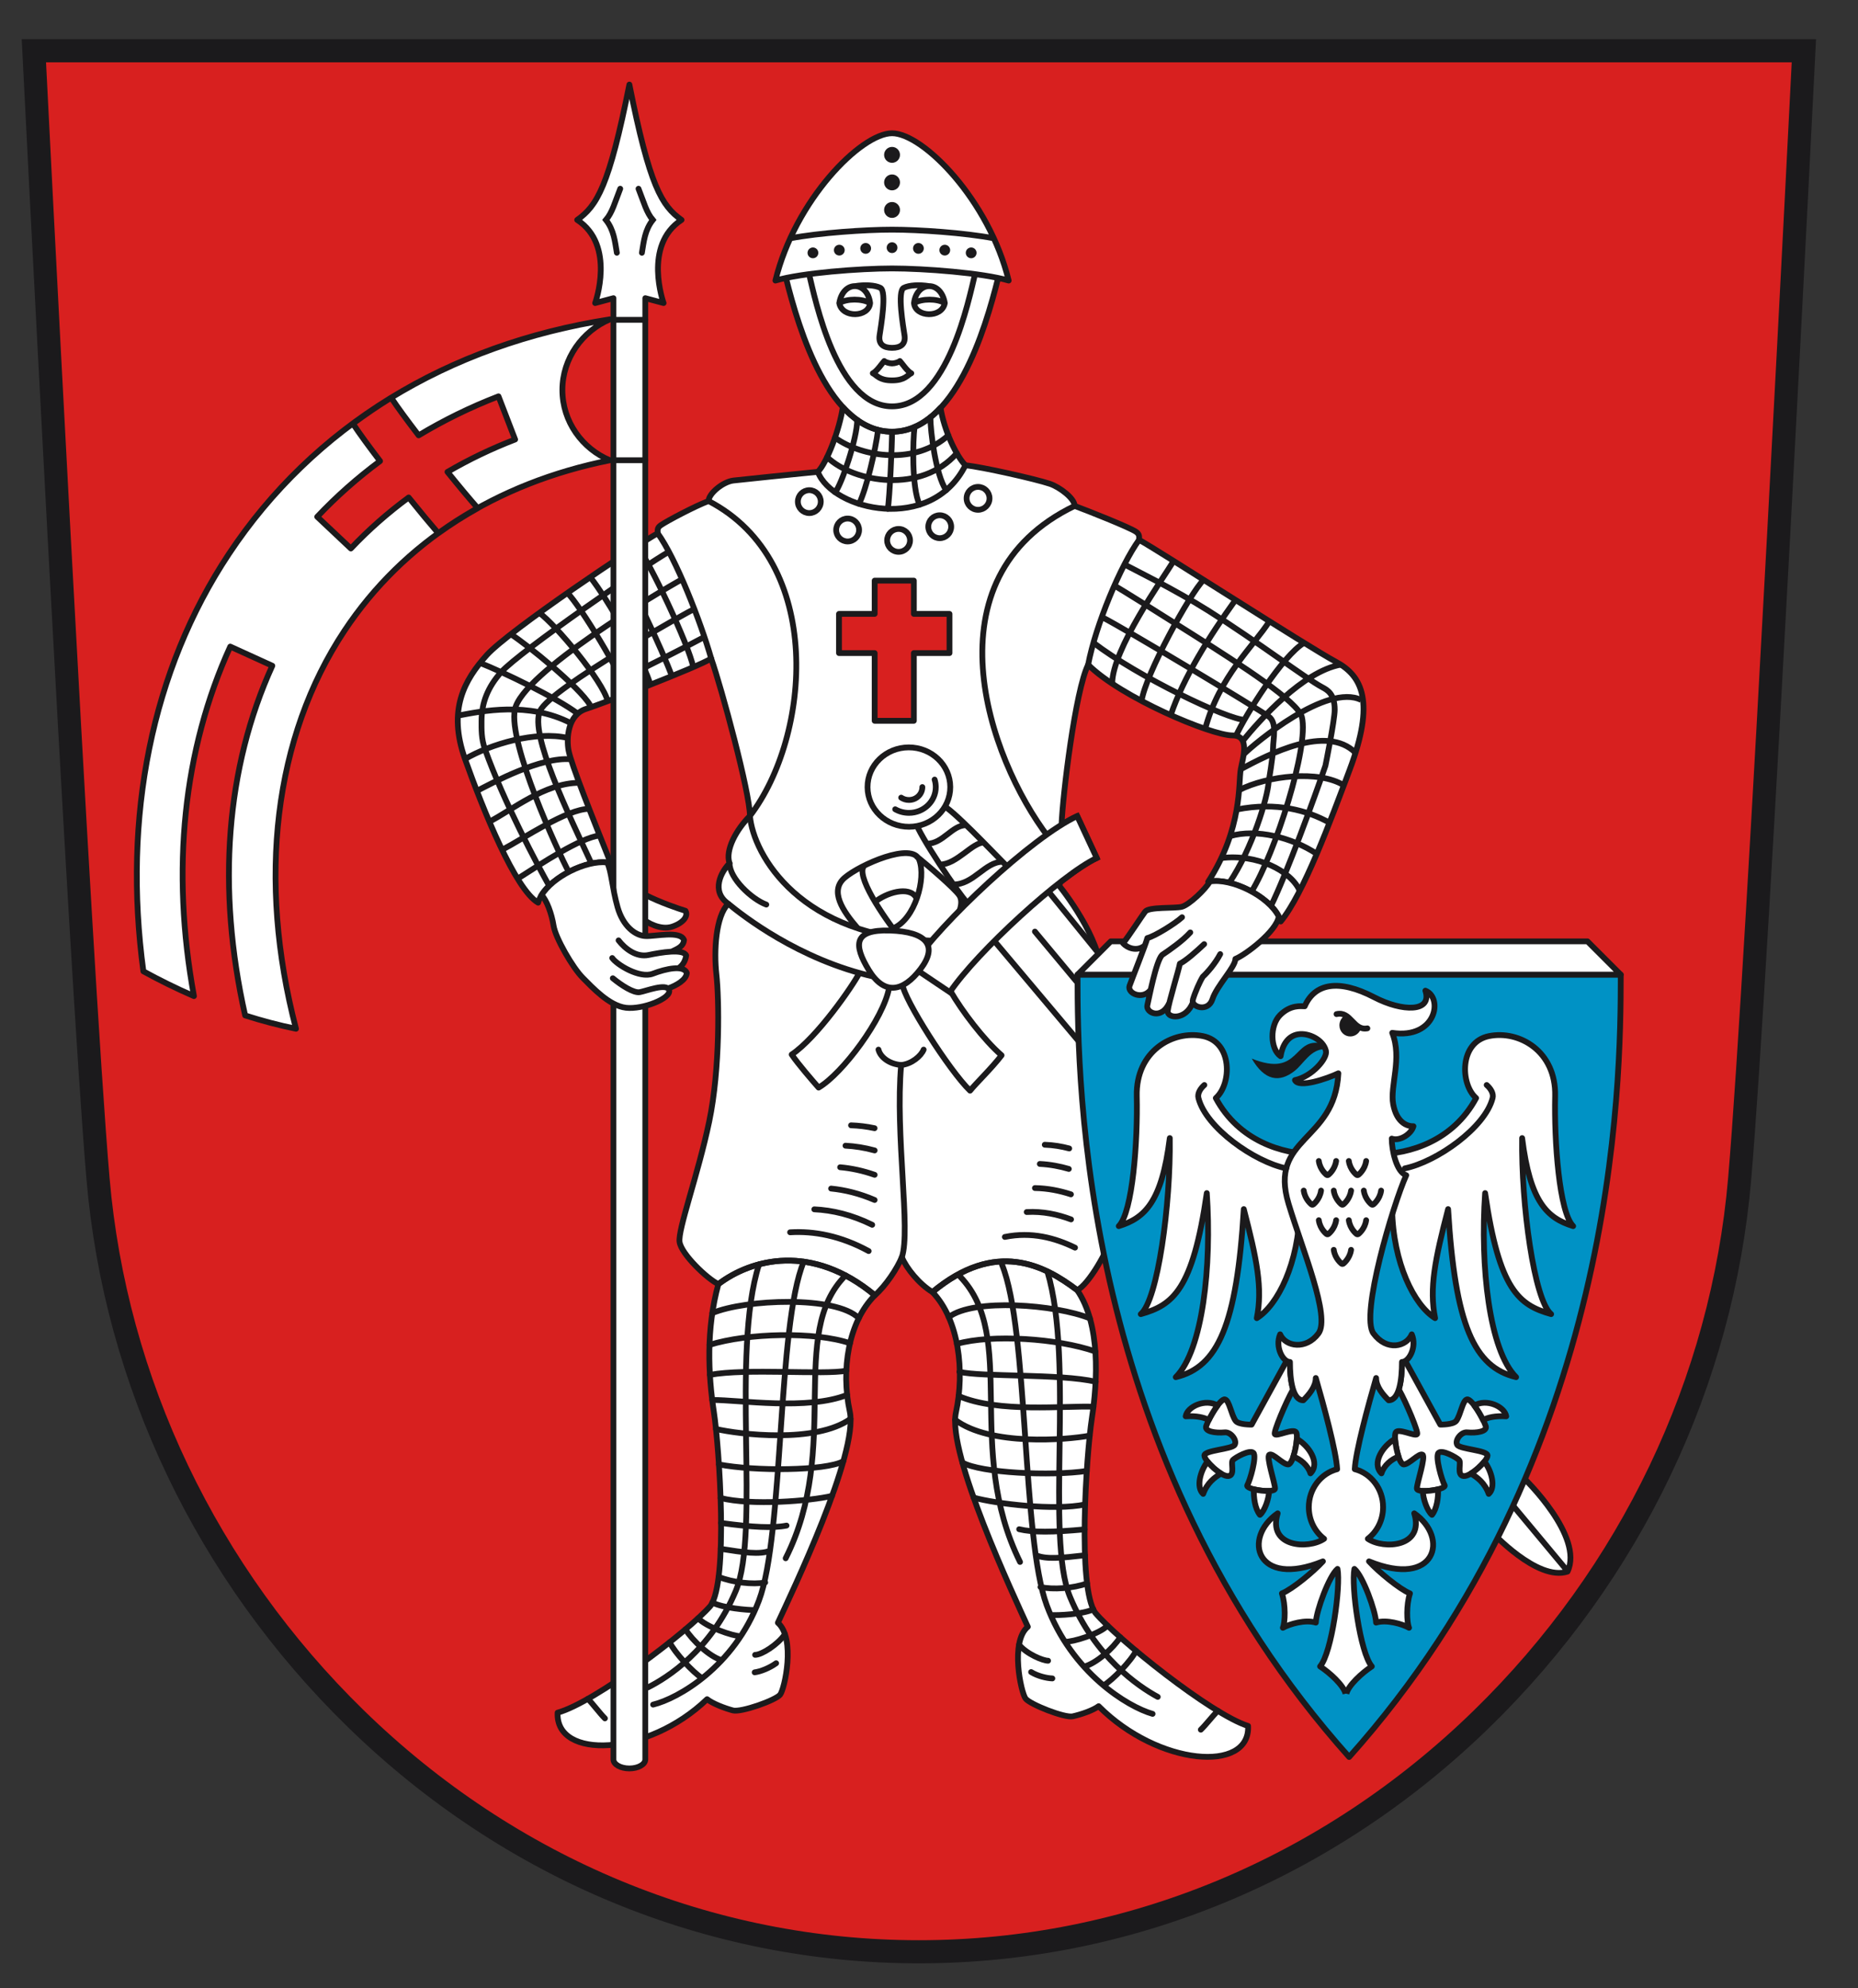 <?xml version="1.0" encoding="UTF-8" standalone="no"?>
<!-- Created with Inkscape (http://www.inkscape.org/) -->
<svg
   xmlns:svg="http://www.w3.org/2000/svg"
   xmlns="http://www.w3.org/2000/svg"
   version="1.0"
   width="200.859"
   height="214.959"
   id="svg3416">
  <rect width="100%" height="100%" fill="#333333" stroke="none"/>
  <defs
     id="defs3418">
    <clipPath
       id="clipPath373">
      <path
         d="M 404.162,541.974 L 404.162,375.563 L 559.343,375.563 L 559.343,541.974"
         id="path375" />
    </clipPath>
  </defs>
  <g
     transform="translate(-250.665,-424.116)"
     id="layer1">
    <path
       d="M 254.326,429.605 C 254.326,429.605 259.277,528.453 261.264,551.563 C 263.15,573.517 273.054,594.249 289.15,609.94 C 305.805,626.178 327.414,635.119 349.999,635.119 C 372.582,635.119 394.194,626.178 410.848,609.94 C 426.944,594.249 436.845,573.517 438.73,551.563 C 440.717,528.453 445.674,429.605 445.674,429.605 L 254.326,429.605"
       id="path211"
       style="fill:#d8201f;fill-opacity:1;fill-rule:nonzero;stroke:none" />
    <path
       d="M 365.309,519.472 C 366.854,518.27 368.233,517.338 369.229,516.874 L 367.118,512.342 C 366.603,512.58 366.034,512.897 365.424,513.275 C 365.541,510.117 366.916,498.753 368.299,495.973 C 371.848,499.523 381.609,503.623 383.904,503.623 C 385.829,503.623 385.038,505.99 384.799,507.273 C 384.525,508.754 385.011,513.629 381.27,519.455 C 383.684,518.852 388.404,521.21 389.118,523.735 C 391.585,520.747 394.496,512.853 396.566,507.345 C 399.315,500.03 397.976,497.212 395.086,495.662 C 391.965,493.987 376.085,483.727 373.805,482.477 C 373.805,482.142 373.885,481.89 373.47,481.604 C 372.765,481.119 368.243,479.33 366.84,478.81 C 366.84,478.005 365.238,476.784 364.158,476.419 C 362.629,475.904 356.836,474.595 355.031,474.418 C 354.066,473.454 352.711,470.619 352.344,468.2 C 350.885,469.768 349.156,470.787 347.101,470.787 C 345.011,470.787 343.254,469.739 341.779,468.125 L 341.777,468.128 C 341.426,470.563 340.051,474.153 339.077,475.125 C 337.271,475.304 331.1,475.929 329.951,476.065 C 328.819,476.2 327.267,477.475 327.267,478.28 C 325.865,478.8 322.804,480.412 322.101,480.897 C 321.685,481.183 321.765,481.434 321.765,481.769 C 319.484,483.019 305.663,492.292 303.296,494.927 C 300.881,497.615 299.035,500.838 300.936,506.175 C 302.911,511.718 306.369,520.278 308.839,521.704 C 309.551,519.18 314.271,516.822 316.685,517.424 C 314.71,512.485 312.405,506.724 312.13,505.243 C 311.892,503.959 312.026,501.372 314.051,500.743 C 315.642,500.249 326.067,496.244 327.55,495.31 C 328.68,498.533 331.736,509.835 331.736,512.324 C 330.279,513.782 329.035,516.02 329.533,517.443 C 328.644,518.332 327.471,520.462 329.391,521.813 C 328.04,523.163 327.827,526.898 328.111,529.457 C 328.396,532.015 328.538,539.622 327.33,545.379 C 326.121,551.138 323.929,557.078 324.13,558.39 C 324.331,559.703 327.115,562.37 328.325,562.939 C 331.879,560.238 338.419,558.46 345.244,564.148 C 346.452,563.082 347.661,561.233 348.159,560.024 C 348.656,561.233 350.05,562.944 351.469,563.8 C 358.294,558.113 363.558,560.888 367.113,563.589 C 368.322,563.02 370.519,559.265 370.947,557.419 C 370.947,554.798 370.044,549.568 369.579,545.762 C 369.114,541.955 369.249,532.663 369.647,530.119 C 370.211,526.525 366.054,520.959 365.139,519.832 C 365.2,519.755 365.259,519.633 365.315,519.472 L 365.309,519.472"
       id="path213"
       style="fill:#ffffff;fill-opacity:1;fill-rule:nonzero;stroke:none" />
    <path
       d="M 359.709,454.449 C 357.592,445.77 350.462,438.523 347.101,438.523 C 343.736,438.523 336.608,445.77 334.491,454.449 C 334.824,454.35 335.21,454.257 335.634,454.168 C 337.055,459.884 340.351,470.787 347.101,470.787 C 353.848,470.787 357.144,459.884 358.566,454.168 C 358.989,454.257 359.375,454.35 359.709,454.449"
       id="path215"
       style="fill:#ffffff;fill-opacity:1;fill-rule:nonzero;stroke:none" />
    <path
       d="M 320.471,520.882 C 322.029,521.68 324.053,522.364 324.767,522.582 C 325.096,523.13 324.55,523.889 323.336,524.294 C 322.123,524.698 320.642,523.908 320.039,523.36"
       id="path217"
       style="fill:#ffffff;fill-opacity:1;fill-rule:nonzero;stroke:none" />
    <path
       d="M 320.471,520.882 C 322.029,521.68 324.053,522.364 324.767,522.582 C 325.096,523.13 324.55,523.889 323.336,524.294 C 322.123,524.698 320.642,523.908 320.039,523.36"
       id="path219"
       style="fill:none;stroke:#1b1a1c;stroke-width:0.625;stroke-linecap:round;stroke-linejoin:round;stroke-miterlimit:4;stroke-dasharray:none;stroke-opacity:1" />
    <path
       d="M 328.325,562.939 C 326.988,567.799 327.226,572.704 327.832,576.713 C 328.44,580.722 329.411,595.055 327.467,597.729 C 325.16,600.402 314.956,608.177 310.947,609.269 C 310.704,614.372 320.666,614.007 327.104,607.812 C 327.711,608.298 329.016,608.793 329.897,609.027 C 330.779,609.259 334.514,607.934 335,607.325 C 335.486,606.718 336.7,601.252 334.757,599.552 C 336.215,596.393 343.504,581.208 342.531,576.713 C 341.56,572.218 342.374,567.017 345.244,564.148 C 338.419,558.46 331.879,560.238 328.325,562.939"
       id="path221"
       style="fill:#ffffff;fill-opacity:1;fill-rule:nonzero;stroke:none" />
    <path
       d="M 369.067,598.469 C 367.125,595.714 368.095,581.422 368.702,577.438 C 369.311,573.455 369.659,567.294 367.113,563.589 C 363.558,560.888 358.294,558.113 351.469,563.8 C 354.339,566.79 354.976,572.365 354.004,576.819 C 353.033,581.273 360.321,596.765 361.779,599.984 C 359.835,601.603 361.049,607.12 361.536,607.749 C 362.022,608.378 365.756,609.86 366.637,609.664 C 367.519,609.468 368.825,609.029 369.433,608.568 C 375.871,615.034 385.832,615.819 385.59,610.707 C 381.58,609.445 371.376,601.24 369.067,598.469"
       id="path223"
       style="fill:#ffffff;fill-opacity:1;fill-rule:nonzero;stroke:none" />
    <path
       d="M 288.817,469.915 C 283.549,473.789 279.09,478.453 275.406,484.005 C 267.054,496.592 263.906,512.445 266.166,529.124 C 267.916,530.083 269.746,530.982 271.64,531.803 C 269.142,518.167 270.465,505.192 275.556,494.018 L 280.105,496.09 C 275.079,507.124 274.08,520.159 277.168,533.88 C 278.876,534.43 280.574,534.907 282.664,535.335 C 278.455,519.22 280.28,503.789 287.905,492.299 C 290.642,488.175 294.061,484.645 298.048,481.764 C 297.159,480.732 296.029,479.369 294.844,477.898 C 292.598,479.552 290.506,481.387 288.595,483.414 L 284.957,479.984 C 287.041,477.774 289.314,475.769 291.752,473.962 C 290.577,472.423 289.527,470.99 288.817,469.915"
       id="path225"
       style="fill:#ffffff;fill-opacity:1;fill-rule:nonzero;stroke:none" />
    <path
       d="M 311.461,466.275 C 311.461,462.86 313.64,459.89 316.599,458.639 C 307.855,459.997 299.885,462.87 292.954,467.11 C 293.595,468.089 294.679,469.563 295.923,471.183 C 298.629,469.555 301.505,468.139 304.555,466.964 L 306.353,471.629 C 303.78,472.62 301.34,473.793 299.039,475.135 C 300.306,476.707 301.488,478.12 302.314,479.053 C 302.311,479.054 302.31,479.055 302.308,479.058 C 306.592,476.665 311.386,474.914 316.596,473.874 C 313.618,472.632 311.461,469.704 311.461,466.275"
       id="path227"
       style="fill:#ffffff;fill-opacity:1;fill-rule:nonzero;stroke:none" />
    <path
       d="M 337.964,451.453 C 337.964,451.13 338.225,450.87 338.546,450.87 C 338.869,450.87 339.129,451.13 339.129,451.453 C 339.129,451.774 338.869,452.034 338.546,452.034 C 338.225,452.034 337.964,451.774 337.964,451.453"
       id="path229"
       style="fill:#1b1a1c;fill-opacity:1;fill-rule:nonzero;stroke:none" />
    <path
       d="M 340.816,451.158 C 340.816,450.837 341.076,450.575 341.397,450.575 C 341.72,450.575 341.98,450.837 341.98,451.158 C 341.98,451.48 341.72,451.74 341.397,451.74 C 341.076,451.74 340.816,451.48 340.816,451.158"
       id="path231"
       style="fill:#1b1a1c;fill-opacity:1;fill-rule:nonzero;stroke:none" />
    <path
       d="M 343.666,450.969 C 343.666,450.647 343.928,450.387 344.249,450.387 C 344.571,450.387 344.831,450.647 344.831,450.969 C 344.831,451.29 344.571,451.552 344.249,451.552 C 343.928,451.552 343.666,451.29 343.666,450.969"
       id="path233"
       style="fill:#1b1a1c;fill-opacity:1;fill-rule:nonzero;stroke:none" />
    <path
       d="M 356.235,451.453 C 356.235,451.13 355.975,450.87 355.654,450.87 C 355.331,450.87 355.07,451.13 355.07,451.453 C 355.07,451.774 355.331,452.034 355.654,452.034 C 355.975,452.034 356.235,451.774 356.235,451.453"
       id="path235"
       style="fill:#1b1a1c;fill-opacity:1;fill-rule:nonzero;stroke:none" />
    <path
       d="M 353.382,451.158 C 353.382,450.837 353.123,450.575 352.803,450.575 C 352.48,450.575 352.219,450.837 352.219,451.158 C 352.219,451.48 352.48,451.74 352.803,451.74 C 353.123,451.74 353.382,451.48 353.382,451.158"
       id="path237"
       style="fill:#1b1a1c;fill-opacity:1;fill-rule:nonzero;stroke:none" />
    <path
       d="M 350.533,450.969 C 350.533,450.647 350.274,450.387 349.951,450.387 C 349.629,450.387 349.369,450.647 349.369,450.969 C 349.369,451.29 349.629,451.552 349.951,451.552 C 350.274,451.552 350.533,451.29 350.533,450.969"
       id="path239"
       style="fill:#1b1a1c;fill-opacity:1;fill-rule:nonzero;stroke:none" />
    <path
       d="M 346.519,450.889 C 346.519,450.568 346.779,450.308 347.101,450.308 C 347.423,450.308 347.683,450.568 347.683,450.889 C 347.683,451.212 347.423,451.472 347.101,451.472 C 346.779,451.472 346.519,451.212 346.519,450.889"
       id="path241"
       style="fill:#1b1a1c;fill-opacity:1;fill-rule:nonzero;stroke:none" />
    <path
       d="M 346.241,443.835 C 346.241,443.36 346.626,442.977 347.101,442.977 C 347.575,442.977 347.96,443.36 347.96,443.835 C 347.96,444.31 347.575,444.695 347.101,444.695 C 346.626,444.695 346.241,444.31 346.241,443.835"
       id="path243"
       style="fill:#1b1a1c;fill-opacity:1;fill-rule:nonzero;stroke:none" />
    <path
       d="M 346.241,440.858 C 346.241,440.383 346.626,439.998 347.101,439.998 C 347.575,439.998 347.96,440.383 347.96,440.858 C 347.96,441.333 347.575,441.718 347.101,441.718 C 346.626,441.718 346.241,441.333 346.241,440.858"
       id="path245"
       style="fill:#1b1a1c;fill-opacity:1;fill-rule:nonzero;stroke:none" />
    <path
       d="M 346.241,446.814 C 346.241,446.339 346.626,445.954 347.101,445.954 C 347.575,445.954 347.96,446.339 347.96,446.814 C 347.96,447.288 347.575,447.673 347.101,447.673 C 346.626,447.673 346.241,447.288 346.241,446.814"
       id="path247"
       style="fill:#1b1a1c;fill-opacity:1;fill-rule:nonzero;stroke:none" />
    <path
       d="M 336.918,478.347 C 336.918,477.662 337.471,477.108 338.156,477.108 C 338.84,477.108 339.394,477.662 339.394,478.347 C 339.394,479.03 338.84,479.584 338.156,479.584 C 337.471,479.584 336.918,479.03 336.918,478.347 z M 341.06,481.413 C 341.06,480.728 341.614,480.174 342.299,480.174 C 342.983,480.174 343.536,480.728 343.536,481.413 C 343.536,482.097 342.983,482.652 342.299,482.652 C 341.614,482.652 341.06,482.097 341.06,481.413 z M 357.636,477.993 C 357.636,477.308 357.081,476.754 356.397,476.754 C 355.714,476.754 355.159,477.308 355.159,477.993 C 355.159,478.677 355.714,479.23 356.397,479.23 C 357.081,479.23 357.636,478.677 357.636,477.993 z M 353.493,481.059 C 353.493,480.374 352.939,479.82 352.255,479.82 C 351.571,479.82 351.017,480.374 351.017,481.059 C 351.017,481.743 351.571,482.297 352.255,482.297 C 352.939,482.297 353.493,481.743 353.493,481.059 z M 346.569,482.538 C 346.569,481.853 347.123,481.299 347.808,481.299 C 348.491,481.299 349.045,481.853 349.045,482.538 C 349.045,483.222 348.491,483.777 347.808,483.777 C 347.123,483.777 346.569,483.222 346.569,482.538 z"
       id="path249"
       style="fill:none;stroke:#1b1a1c;stroke-width:0.625;stroke-linecap:butt;stroke-linejoin:miter;stroke-miterlimit:4;stroke-dasharray:none;stroke-opacity:1" />
    <path
       d="M 347.101,453.137 C 350.534,453.137 356.906,453.614 359.709,454.449 C 357.592,445.77 350.462,438.523 347.101,438.523 C 343.736,438.523 336.608,445.77 334.491,454.449 C 337.294,453.614 343.665,453.137 347.101,453.137 z M 358.103,449.88 C 354.929,449.278 349.98,448.943 347.101,448.943 C 344.219,448.943 339.271,449.278 336.096,449.88"
       id="path251"
       style="fill:none;stroke:#1b1a1c;stroke-width:0.625;stroke-linecap:butt;stroke-linejoin:round;stroke-miterlimit:4;stroke-dasharray:none;stroke-opacity:1" />
    <path
       d="M 356.069,453.753 C 355.414,456.418 353.099,468.049 347.101,468.049 C 341.101,468.049 338.785,456.418 338.131,453.753 M 358.566,454.167 C 357.144,459.883 353.848,470.787 347.101,470.787 C 340.351,470.787 337.055,459.883 335.634,454.167 M 344.729,456.883 C 344.585,458.439 341.7,458.532 341.395,456.884 C 341.816,454.379 344.429,454.494 344.729,456.883 z M 341.395,456.884 C 342.255,456.38 343.837,456.38 344.729,456.883 M 349.473,456.883 C 349.615,458.439 352.499,458.532 352.804,456.884 C 352.384,454.379 349.77,454.494 349.473,456.883 z M 352.804,456.884 C 351.945,456.38 350.364,456.38 349.473,456.883 M 351.12,455.05 C 350.045,454.875 348.939,454.937 348.365,455.234 C 347.645,455.605 348.305,459.408 348.449,460.375 C 348.592,461.344 348.004,461.722 347.101,461.722 C 346.197,461.722 345.609,461.344 345.752,460.375 C 345.896,459.408 346.556,455.605 345.836,455.234 C 345.262,454.937 344.155,454.875 343.08,455.05"
       id="path253"
       style="fill:none;stroke:#1b1a1c;stroke-width:0.625;stroke-linecap:butt;stroke-linejoin:miter;stroke-miterlimit:4;stroke-dasharray:none;stroke-opacity:1" />
    <path
       d="M 347.101,465.242 C 348.499,465.242 348.749,464.67 349.18,464.469 C 348.749,464.268 348.146,463.349 347.945,463.147 C 347.83,463.262 347.399,463.407 347.101,463.407 C 346.803,463.407 346.371,463.262 346.255,463.147 C 346.055,463.349 345.451,464.268 345.02,464.469 C 345.451,464.67 345.704,465.242 347.101,465.242"
       id="path255"
       style="fill:#ffffff;fill-opacity:1;fill-rule:nonzero;stroke:none" />
    <path
       d="M 347.101,465.242 C 348.499,465.242 348.749,464.67 349.18,464.469 C 348.749,464.268 348.146,463.349 347.945,463.147 C 347.83,463.262 347.399,463.407 347.101,463.407 C 346.803,463.407 346.371,463.262 346.255,463.147 C 346.055,463.349 345.451,464.268 345.02,464.469 C 345.451,464.67 345.704,465.242 347.101,465.242 z M 365.309,519.472 C 366.854,518.27 368.233,517.338 369.229,516.874 L 367.118,512.342 C 366.603,512.58 366.034,512.897 365.424,513.275 C 365.541,510.117 366.916,498.753 368.299,495.973 C 371.848,499.523 381.609,503.623 383.904,503.623 C 385.829,503.623 385.038,505.99 384.799,507.273 C 384.525,508.754 385.011,513.629 381.27,519.455 C 383.684,518.852 388.404,521.21 389.118,523.735 C 391.585,520.747 394.496,512.853 396.566,507.345 C 399.315,500.03 397.976,497.212 395.086,495.662 C 391.965,493.987 376.085,483.727 373.805,482.477 C 373.805,482.142 373.885,481.89 373.47,481.604 C 372.765,481.119 368.243,479.33 366.84,478.81 C 366.84,478.005 365.238,476.784 364.158,476.419 C 362.629,475.904 356.836,474.595 355.031,474.418 C 354.066,473.454 352.711,470.619 352.344,468.2 C 350.885,469.768 349.156,470.787 347.101,470.787 C 345.011,470.787 343.254,469.739 341.779,468.125 L 341.777,468.128 C 341.426,470.563 340.051,474.153 339.077,475.125 C 337.271,475.304 331.1,475.929 329.951,476.065 C 328.819,476.2 327.267,477.475 327.267,478.28 C 325.865,478.8 322.804,480.412 322.101,480.897 C 321.685,481.183 321.765,481.434 321.765,481.769 C 319.484,483.019 305.663,492.292 303.296,494.927 C 300.881,497.615 299.035,500.838 300.936,506.175 C 302.911,511.718 306.369,520.278 308.839,521.704 C 309.551,519.18 314.271,516.822 316.685,517.424 C 314.71,512.485 312.405,506.724 312.13,505.243 C 311.892,503.959 312.026,501.372 314.051,500.743 C 315.642,500.249 326.067,496.244 327.55,495.31 C 328.68,498.533 331.736,509.835 331.736,512.324 C 330.279,513.782 329.035,516.02 329.533,517.443 C 328.644,518.332 327.471,520.462 329.391,521.813 C 328.04,523.163 327.827,526.898 328.111,529.457 C 328.396,532.015 328.538,539.622 327.33,545.379 C 326.121,551.138 323.929,557.078 324.13,558.39 C 324.331,559.703 327.115,562.37 328.325,562.939 C 331.879,560.238 338.419,558.46 345.244,564.148 C 346.452,563.082 347.661,561.233 348.159,560.024 C 348.656,561.233 350.05,562.944 351.469,563.8 C 358.294,558.113 363.558,560.888 367.113,563.589 C 368.322,563.02 370.519,559.265 370.947,557.419 C 370.947,554.798 370.044,549.568 369.579,545.762 C 369.114,541.955 369.249,532.663 369.647,530.119 C 370.211,526.525 366.054,520.959 365.139,519.832 C 365.2,519.755 365.259,519.633 365.315,519.472 L 365.309,519.472 z M 327.267,478.28 C 339.899,484.859 338.326,503.704 331.736,512.324"
       id="path257"
       style="fill:none;stroke:#1b1a1c;stroke-width:0.625;stroke-linecap:butt;stroke-linejoin:round;stroke-miterlimit:4;stroke-dasharray:none;stroke-opacity:1" />
    <path
       d="M 331.736,512.324 C 332.092,516.507 337.209,525.568 351.826,525.817 M 329.533,517.443 C 329.533,519.084 331.926,521.329 333.506,521.91"
       id="path259"
       style="fill:none;stroke:#1b1a1c;stroke-width:0.625;stroke-linecap:round;stroke-linejoin:round;stroke-miterlimit:4;stroke-dasharray:none;stroke-opacity:1" />
    <path
       d="M 329.391,521.813 C 330.899,523.047 336.986,527.88 345.231,529.724 M 343.564,529.304 C 342.899,530.634 338.991,536.289 336.249,538.119 C 336.914,539.117 338.576,541.03 339.159,541.694 C 341.736,540.198 346.2,534.217 346.783,530.892 M 353.423,531.272 C 354.67,533.432 357.027,536.54 358.941,538.203 C 357.86,539.615 356.281,541.112 355.533,542.027 C 353.289,539.865 348.319,532.035 348.236,530.54 M 347.97,525.485 C 346.224,523.323 342.983,518.587 344.146,517.672 M 343.399,524.482 C 341.736,522.569 340.322,520.414 341.985,519 C 343.647,517.588 349.3,515.093 350.048,517.088 C 350.795,519.084 349.606,523.489 347.197,524.487 M 349.714,516.673 C 350.877,517.588 353.87,520.165 354.369,520.913 C 354.869,521.66 354.39,523.01 353.559,523.925 M 345.239,521.649 C 346.402,520.652 348.966,519.832 349.714,521.162 M 350.754,527.355 C 350.754,527.993 350.371,528.123 350.07,528.942"
       id="path261"
       style="fill:none;stroke:#1b1a1c;stroke-width:0.625;stroke-linecap:butt;stroke-linejoin:round;stroke-miterlimit:4;stroke-dasharray:none;stroke-opacity:1" />
    <path
       d="M 348.159,560.024 C 349.146,557.2 347.418,546.704 348.085,539.253 M 327.55,495.31 C 326.405,491.317 323.739,484.485 321.765,481.769"
       id="path263"
       style="fill:none;stroke:#1b1a1c;stroke-width:0.625;stroke-linecap:round;stroke-linejoin:round;stroke-miterlimit:4;stroke-dasharray:none;stroke-opacity:1" />
    <path
       d="M 366.84,478.81 C 350.74,486.565 357.424,506.003 364.012,514.623"
       id="path265"
       style="fill:none;stroke:#1b1a1c;stroke-width:0.625;stroke-linecap:butt;stroke-linejoin:round;stroke-miterlimit:4;stroke-dasharray:none;stroke-opacity:1" />
    <path
       d="M 368.299,495.973 C 369.105,491.703 371.831,485.194 373.805,482.477 M 339.077,475.125 C 340.66,479.309 351.359,481.79 355.031,474.418 M 340.08,473.538 C 343.022,476.324 350.275,477.495 354.1,473.114 M 340.934,471.43 C 343.964,473.615 349.651,474.367 353.183,471.183"
       id="path267"
       style="fill:none;stroke:#1b1a1c;stroke-width:0.625;stroke-linecap:round;stroke-linejoin:round;stroke-miterlimit:4;stroke-dasharray:none;stroke-opacity:1" />
    <path
       d="M 349.457,502.04 L 349.457,494.72 L 353.31,494.72 L 353.31,490.483 L 349.457,490.483 L 349.457,486.887 L 345.22,486.887 L 345.22,490.483 L 341.366,490.483 L 341.366,494.72 L 345.22,494.72 L 345.22,502.04 L 349.457,502.04"
       id="path269"
       style="fill:#d8201f;fill-opacity:1;fill-rule:nonzero;stroke:none" />
    <path
       d="M 349.457,502.04 L 349.457,494.72 L 353.31,494.72 L 353.31,490.483 L 349.457,490.483 L 349.457,486.887 L 345.22,486.887 L 345.22,490.483 L 341.366,490.483 L 341.366,494.72 L 345.22,494.72 L 345.22,502.04 L 349.457,502.04 z"
       id="path271"
       style="fill:none;stroke:#1b1a1c;stroke-width:0.625;stroke-linecap:butt;stroke-linejoin:round;stroke-miterlimit:4;stroke-dasharray:none;stroke-opacity:1" />
    <path
       d="M 343.334,469.523 C 343.334,471.494 341.625,476.547 340.949,477.334 M 345.589,470.595 C 345.312,472.79 344.334,476.939 343.534,478.588 M 347.101,470.787 C 347.101,472.099 346.841,478.037 346.64,479.123 M 349.534,470.28 C 349.346,471.638 349.201,476.853 350.076,478.674 M 351.245,469.237 C 351.245,470.7 351.814,475.474 352.946,477.107"
       id="path273"
       style="fill:none;stroke:#1b1a1c;stroke-width:0.625;stroke-linecap:round;stroke-linejoin:round;stroke-miterlimit:4;stroke-dasharray:none;stroke-opacity:1" />
    <path
       d="M 359.516,517.759 C 358.014,516.257 353.456,511.422 352.496,511.147 M 349.618,512.929 C 349.961,514.3 354.309,520.778 355.236,521.705 M 352.272,517.58 C 354.074,517.58 355.764,515.203 357.01,515.203 M 353.733,519.737 C 355.925,519.737 357.159,517.282 359.045,517.282 M 350.851,515.329 C 352.634,515.329 353.556,513.323 355.118,513.323"
       id="path275"
       style="fill:none;stroke:#1b1a1c;stroke-width:0.625;stroke-linecap:butt;stroke-linejoin:round;stroke-miterlimit:4;stroke-dasharray:none;stroke-opacity:1" />
    <path
       d="M 344.45,509.219 C 344.44,506.848 346.435,504.922 348.904,504.915 C 351.371,504.909 353.382,506.824 353.392,509.194 C 353.402,511.565 351.408,513.493 348.941,513.498 C 346.471,513.505 344.46,511.589 344.45,509.219"
       id="path277"
       style="fill:#ffffff;fill-opacity:1;fill-rule:nonzero;stroke:none" />
    <path
       d="M 344.45,509.219 C 344.44,506.848 346.435,504.922 348.904,504.915 C 351.371,504.909 353.382,506.824 353.392,509.194 C 353.402,511.565 351.408,513.493 348.941,513.498 C 346.471,513.505 344.46,511.589 344.45,509.219 z"
       id="path279"
       style="fill:none;stroke:#1b1a1c;stroke-width:0.625;stroke-linecap:butt;stroke-linejoin:round;stroke-miterlimit:4;stroke-dasharray:none;stroke-opacity:1" />
    <path
       d="M 351.702,508.394 C 351.783,508.648 351.826,508.919 351.827,509.199 C 351.832,510.739 350.536,511.993 348.934,511.995 C 348.389,511.997 347.877,511.854 347.44,511.605 M 350.375,509.203 C 350.377,509.973 349.729,510.599 348.928,510.6 C 348.614,510.602 348.324,510.508 348.086,510.347"
       id="path281"
       style="fill:none;stroke:#1b1a1c;stroke-width:0.625;stroke-linecap:round;stroke-linejoin:round;stroke-miterlimit:4;stroke-dasharray:none;stroke-opacity:1" />
    <path
       d="M 415.485,584.002 L 363.808,520.245 C 361.887,521.805 359.801,523.689 357.915,525.559 L 357.915,525.56 L 411.866,589.659 C 411.866,589.659 416.842,595.098 420.123,594.019 C 421.919,590.217 415.485,584.002 415.485,584.002"
       id="path283"
       style="fill:#ffffff;fill-opacity:1;fill-rule:nonzero;stroke:none" />
    <path
       d="M 415.485,584.002 L 363.808,520.245 C 361.887,521.805 359.801,523.689 357.915,525.559 L 357.915,525.56 L 411.866,589.659 C 411.866,589.659 416.842,595.098 420.123,594.019 C 421.919,590.217 415.485,584.002 415.485,584.002 z M 362.545,524.828 L 419.936,593.74"
       id="path285"
       style="fill:none;stroke:#1b1a1c;stroke-width:0.625;stroke-linecap:round;stroke-linejoin:round;stroke-miterlimit:4;stroke-dasharray:none;stroke-opacity:1" />
    <path
       d="M 349.2,528.588 L 353.349,531.378 C 356.272,527.027 365.474,518.622 369.229,516.874 L 367.118,512.342 C 362.197,514.633 352.391,523.838 349.2,528.588"
       id="path287"
       style="fill:#ffffff;fill-opacity:1;fill-rule:nonzero;stroke:none" />
    <path
       d="M 349.2,528.588 L 353.349,531.378 C 356.272,527.027 365.474,518.622 369.229,516.874 L 367.118,512.342 C 362.197,514.633 352.391,523.838 349.2,528.588 z"
       id="path289"
       style="fill:none;stroke:#1b1a1c;stroke-width:0.625;stroke-linecap:round;stroke-linejoin:miter;stroke-miterlimit:4;stroke-dasharray:none;stroke-opacity:1" />
    <path
       d="M 346.851,524.714 C 350.894,524.837 352.082,526.38 350.179,528.878 C 348.277,531.375 346.256,531.732 344.591,528.995 C 342.925,526.26 342.925,524.595 346.851,524.714"
       id="path291"
       style="fill:#ffffff;fill-opacity:1;fill-rule:nonzero;stroke:none" />
    <path
       d="M 346.851,524.714 C 350.894,524.837 352.082,526.38 350.179,528.878 C 348.277,531.375 346.256,531.732 344.591,528.995 C 342.925,526.26 342.925,524.595 346.851,524.714 z M 310.034,519.879 C 308.803,517.693 305.129,510.825 303.098,505.127 C 302.684,503.965 302.721,502.965 302.721,502.065 C 302.721,500.1 303.409,498.378 304.849,496.773 C 306.841,494.557 320.675,485.029 322.978,483.768 M 325.723,489.949 C 325.478,490.024 310.211,498.459 309.049,500.968 C 307.886,503.478 312.164,512.203 314.606,517.472 M 383.558,519.552 C 386.04,515.875 387.706,510.352 387.81,508.648 C 387.81,508.648 388.286,505.922 388.286,505.019 C 388.286,504.029 388.775,502.245 387.803,501.564 C 386.374,500.565 372.46,492.189 369.776,490.819 M 372.223,485.138 C 373.152,485.647 377.56,487.78 381.344,490.168 C 386.679,493.535 391.779,497.433 393.61,498.415 C 394.168,498.714 394.952,499.135 394.952,500.848 C 394.952,501.975 393.951,506.893 393.951,506.893 C 392.811,510.222 389.721,518.7 388.061,522.058 M 312.149,518.379 C 310.984,516.192 305.595,504.504 306.326,500.823 C 307.115,496.85 321.986,488.062 324.469,486.702 M 371.103,487.41 C 371.954,487.877 375.945,490.395 379.467,492.618 L 379.594,492.698 C 384.961,496.087 391.007,499.997 391.406,501.64 C 392.194,504.884 388.527,516.309 385.969,520.499 M 368.873,493.6 C 373.615,497.238 383.404,501.948 385.304,501.948 M 326.815,492.975 C 325.22,493.839 319.88,496.578 316.945,497.942 M 319.534,483.147 C 320.834,484.747 325.146,493.855 325.608,496.239 M 317.092,484.748 C 318.481,486.137 322.441,494.798 323.295,497.208 M 314.473,486.513 C 316.183,488.595 320.559,496.188 320.964,498.143 M 312.007,488.215 C 313.405,489.612 317.9,497.044 318.493,499.107 M 308.973,490.373 C 310.729,491.644 315.837,497.739 316.358,499.917 M 305.89,492.68 C 307.627,493.783 313.314,498.397 314.454,500.34 M 302.566,495.785 C 305.061,496.777 310.858,499.555 313.119,501.267 M 300.17,501.48 C 302.762,501 307.765,499.917 312.401,502.303 M 300.936,506.175 C 303.692,504.56 308.572,503.104 312.056,503.897 M 302.217,509.622 C 303.87,508.768 309.135,505.897 312.391,506.202 M 303.567,512.947 C 305.962,511.732 309.58,508.744 313.283,508.744 M 304.945,515.989 C 307.249,514.785 311.945,511.558 314.358,511.558 M 306.798,519.002 C 309.174,517.487 313.415,514.672 315.494,514.439 M 377.544,484.76 C 376.371,486.69 370.899,494.324 370.899,498.022 M 380.786,486.799 C 379.291,488.293 374.506,497.01 374.076,499.892 M 384.229,488.972 C 381.381,492.93 378.606,497.352 377.225,501.425 M 387.895,491.279 C 386.224,493.92 382.456,497.248 380.952,502.912 M 384.28,503.663 C 385.331,501.363 389.326,494.985 391.644,493.614 M 385.111,505.668 C 386.288,504.49 394.118,497.95 397.81,499.787 M 384.799,507.273 C 387.799,505.675 394.082,502.379 397.202,505.498 M 384.616,509.534 C 387.711,507.96 393.248,507.345 395.939,509.014 M 384.351,511.634 C 388.678,510.773 392.017,511.74 394.39,513.058 M 383.636,514.512 C 386.48,513.673 390.341,514.655 393.016,516.425 M 382.692,516.88 C 386.569,516.398 390.238,518.275 391.171,520.413 M 385.012,504.212 C 386.832,501.984 391.49,496.71 395.614,495.97 M 328.325,562.939 C 326.988,567.799 327.226,572.704 327.832,576.713 C 328.44,580.722 329.411,595.055 327.467,597.729 C 325.16,600.402 314.956,608.177 310.947,609.269 C 310.704,614.372 320.666,614.007 327.104,607.812 C 327.711,608.298 329.016,608.793 329.897,609.027 C 330.779,609.259 334.514,607.934 335,607.325 C 335.486,606.718 336.7,601.252 334.757,599.552 C 336.215,596.393 343.504,581.208 342.531,576.713 C 341.56,572.218 342.374,567.017 345.244,564.148 C 338.419,558.46 331.879,560.238 328.325,562.939 z"
       id="path293"
       style="fill:none;stroke:#1b1a1c;stroke-width:0.625;stroke-linecap:butt;stroke-linejoin:round;stroke-miterlimit:4;stroke-dasharray:none;stroke-opacity:1" />
    <path
       d="M 332.721,560.805 C 329.644,570.434 332.901,589.697 330.202,596.115 C 327.504,602.535 322.757,605.514 320.711,606.537 M 337.551,560.515 C 334.669,567.457 335.413,589.974 332.714,597.139 C 330.016,604.303 323.967,607.745 321.269,608.398 M 342.075,562.003 C 335.788,568.293 341.647,580.577 335.599,592.579 M 327.671,566.072 C 331.225,564.572 341.043,564.157 343.507,566.622 M 327.366,569.508 C 331.486,568.22 338.814,568.049 342.556,569.335 M 327.413,572.749 C 331.316,572.022 339.781,572.775 342.156,572.303 M 327.663,575.463 C 330.668,575.463 338,576.604 342.243,574.915 M 328.065,578.602 C 330.574,579.182 338.834,580.203 342.614,577.505 M 328.384,582.434 C 332.249,583.182 339.875,583.142 341.831,582.092 M 328.564,586.064 C 331.876,586.903 338.212,586.398 340.616,585.834 M 328.618,588.764 C 332.062,589.23 334.234,589.337 335.692,589.043 M 328.577,591.559 C 331.109,591.954 332.769,592.208 333.905,591.767 M 328.351,594.589 C 329.861,595.197 332.064,595.444 333.389,595.195 M 327.675,597.369 C 328.886,597.968 331.391,598.179 332.285,598.179 M 326.14,599.057 C 326.993,599.997 329.884,601.003 330.741,601.003 M 324.766,600.262 C 325.543,601.495 327.348,603.197 328.689,603.604 M 323.059,601.658 C 323.545,602.7 325.572,604.932 326.579,605.543 M 314.214,607.777 C 314.796,608.358 315.5,609.329 316.059,609.887 M 358.985,560.832 C 361.866,567.893 361.124,590.38 363.822,597.659 C 366.52,604.937 372.567,608.634 375.266,609.399 M 354.461,562.128 C 360.749,568.683 354.889,580.719 360.936,592.978 M 368.471,579.317 C 365.961,579.792 357.701,580.464 353.923,577.608 M 368.152,583.137 C 364.286,583.72 356.661,583.358 354.705,582.227 M 367.973,586.759 C 364.66,587.459 358.325,586.687 355.92,586.02 M 367.918,589.455 C 364.473,589.777 362.301,589.792 360.844,589.438 M 367.959,592.254 C 365.426,592.542 363.766,592.725 362.631,592.237 M 368.184,595.292 C 366.674,595.837 364.471,595.992 363.147,595.687 M 368.86,598.102 C 367.65,598.649 365.146,598.754 364.251,598.717 M 370.396,599.854 C 369.543,600.757 366.652,601.64 365.795,601.605 M 371.769,601.115 C 370.993,602.317 369.189,603.942 367.849,604.293 M 373.478,602.584 C 372.991,603.607 370.964,605.753 369.957,606.323 M 382.322,609.077 C 381.74,609.634 381.038,610.574 380.479,611.109 M 369.085,570.224 C 364.999,568.802 357.866,568.332 354.111,569.4 M 369.124,573.493 C 365.22,572.6 356.755,572.997 354.379,572.423 M 368.874,576.195 C 365.869,576.068 358.535,576.9 354.294,575.032 M 368.49,566.642 C 364.769,565.142 355.896,564.442 353.23,566.512 M 363.89,561.57 C 366.839,571.399 363.656,590.262 366.334,596.74 C 369.033,603.275 373.779,606.454 375.825,607.563"
       id="path295"
       style="fill:none;stroke:#1b1a1c;stroke-width:0.625;stroke-linecap:round;stroke-linejoin:round;stroke-miterlimit:4;stroke-dasharray:none;stroke-opacity:1" />
    <path
       d="M 369.067,598.469 C 367.125,595.714 368.095,581.422 368.702,577.438 C 369.311,573.455 369.659,567.294 367.113,563.589 C 363.558,560.888 358.294,558.113 351.469,563.8 C 354.339,566.79 354.976,572.365 354.004,576.819 C 353.033,581.273 360.321,596.765 361.779,599.984 C 359.835,601.603 361.049,607.12 361.536,607.749 C 362.022,608.378 365.756,609.86 366.637,609.664 C 367.519,609.468 368.825,609.029 369.433,608.568 C 375.871,615.034 385.832,615.819 385.59,610.707 C 381.58,609.445 371.376,601.24 369.067,598.469 z"
       id="path297"
       style="fill:none;stroke:#1b1a1c;stroke-width:0.625;stroke-linecap:butt;stroke-linejoin:round;stroke-miterlimit:4;stroke-dasharray:none;stroke-opacity:1" />
    <path
       d="M 344.572,559.367 C 341.533,557.707 338.641,557.182 336.08,557.338 M 344.955,556.527 C 342.759,555.443 340.649,554.945 338.694,554.855 M 345.216,553.845 C 343.585,553.142 342.007,552.757 340.512,552.61 M 345.219,551.124 C 343.931,550.672 342.684,550.412 341.489,550.307 M 345.219,548.488 C 344.134,548.19 343.08,548.027 342.067,547.974 M 345.211,546.085 C 344.336,545.898 343.486,545.799 342.668,545.773 M 366.88,558.998 C 364.729,557.947 362.181,557.25 359.294,557.839 M 366.45,555.945 C 365.012,555.404 363.411,555.052 361.656,555.148 M 366.438,553.235 C 365.252,552.848 363.955,552.58 362.546,552.554 M 366.209,550.487 C 365.241,550.204 364.197,550.003 363.076,549.947 M 366.254,548.275 C 365.425,548.053 364.543,547.903 363.609,547.872 M 335.519,600.784 C 334.752,601.912 333.01,603.02 332.298,603.02 M 334.57,603.925 C 333.858,604.44 332.91,604.822 332.248,604.91 M 360.83,601.93 C 361.671,602.94 363.414,603.654 363.967,603.654 M 362.134,604.879 C 362.848,605.32 363.815,605.544 364.428,605.568 M 348.085,539.253 C 349.228,539.148 350.245,538.267 350.516,537.588 M 348.085,539.253 C 346.785,539.148 345.835,538.402 345.632,537.588"
       id="path299"
       style="fill:none;stroke:#1b1a1c;stroke-width:0.625;stroke-linecap:round;stroke-linejoin:round;stroke-miterlimit:4;stroke-dasharray:none;stroke-opacity:1" />
    <path
       d="M 324.344,447.89 C 322.204,446.374 320.895,444.27 318.704,433.257 C 316.512,444.27 315.202,446.374 313.061,447.89 C 317.265,450.619 315.004,456.88 315.004,456.88 L 316.981,456.35 L 316.981,614.324 C 316.981,614.864 317.752,615.3 318.704,615.3 C 319.654,615.3 320.426,614.864 320.426,614.324 C 320.426,614.322 320.425,614.32 320.425,614.318 L 320.425,456.35 L 322.402,456.88 C 322.402,456.88 320.14,450.619 324.344,447.89"
       id="path301"
       style="fill:#ffffff;fill-opacity:1;fill-rule:nonzero;stroke:none" />
    <path
       d="M 324.344,447.89 C 322.204,446.374 320.895,444.27 318.704,433.257 C 316.512,444.27 315.202,446.374 313.061,447.89 C 317.265,450.619 315.004,456.88 315.004,456.88 L 316.981,456.35 L 316.981,614.324 C 316.981,614.864 317.752,615.3 318.704,615.3 C 319.654,615.3 320.426,614.864 320.426,614.324 C 320.426,614.322 320.425,614.32 320.425,614.318 L 320.425,456.35 L 322.402,456.88 C 322.402,456.88 320.14,450.619 324.344,447.89 z"
       id="path303"
       style="fill:none;stroke:#1b1a1c;stroke-width:0.625;stroke-linecap:round;stroke-linejoin:round;stroke-miterlimit:4;stroke-dasharray:none;stroke-opacity:1" />
    <path
       d="M 319.691,444.52 C 320.283,446.019 320.543,447.079 321.236,447.894 C 320.369,448.984 320.264,450.224 320.058,451.445 M 317.349,451.442 C 317.141,450.223 317.036,448.983 316.169,447.894 C 316.864,447.079 317.125,446.018 317.716,444.519"
       id="path305"
       style="fill:none;stroke:#1b1a1c;stroke-width:0.625;stroke-linecap:round;stroke-linejoin:miter;stroke-miterlimit:4;stroke-dasharray:none;stroke-opacity:1" />
    <path
       d="M 324.915,529.303 C 324.793,528.973 324.445,528.824 323.985,528.797 C 324.433,528.542 324.767,528.008 324.845,527.412 C 324.695,527.048 324.045,526.959 323.266,526.997 C 324.044,526.634 324.535,526.4 324.613,525.752 C 324.224,524.689 321.536,525.365 320.439,525.312 C 319.341,525.257 318.016,524.262 317.425,522.178 C 316.834,520.095 316.771,518.282 316.303,517.362 C 314.094,517.098 310.494,518.82 309.217,520.883 C 309.765,521.433 310.306,522.897 310.51,524.197 C 310.717,525.514 312.574,528.732 313.666,529.825 C 314.709,530.869 316.52,532.845 318.331,533.064 C 320.142,533.282 323.306,532.03 322.995,531.143 C 322.971,531.073 322.931,531.017 322.877,530.973 C 323.81,530.644 324.845,530.055 324.915,529.303"
       id="path307"
       style="fill:#ffffff;fill-opacity:1;fill-rule:nonzero;stroke:none" />
    <path
       d="M 309.214,520.878 C 309.762,521.427 310.305,522.894 310.51,524.197 C 310.717,525.514 312.574,528.732 313.666,529.825 C 314.709,530.869 316.52,532.845 318.331,533.064 C 320.142,533.282 323.306,532.03 322.995,531.143 C 322.725,530.37 320.475,531.268 319.816,531.378 C 319.158,531.487 317.845,530.643 316.913,529.874 M 322.873,530.978 C 323.805,530.649 324.845,530.055 324.915,529.303 C 324.586,528.422 322.666,528.833 321.24,529.382 C 319.812,529.93 317.342,528.399 316.849,527.685 M 323.983,528.797 C 324.431,528.542 324.767,528.008 324.845,527.412 C 324.535,526.659 322.092,527.085 320.775,527.359 C 319.459,527.633 318.235,526.685 317.535,525.778 M 323.264,526.998 C 324.043,526.635 324.535,526.4 324.613,525.752 C 324.224,524.689 321.536,525.365 320.439,525.312 C 319.341,525.257 318.016,524.262 317.425,522.178 C 316.834,520.093 316.771,518.277 316.3,517.358 M 309.171,520.948 C 310.404,518.868 314.039,517.107 316.274,517.352"
       id="path309"
       style="fill:none;stroke:#1b1a1c;stroke-width:0.625;stroke-linecap:round;stroke-linejoin:round;stroke-miterlimit:4;stroke-dasharray:none;stroke-opacity:1" />
    <path
       d="M 299.039,475.135 C 301.34,473.793 303.78,472.62 306.353,471.629 L 304.555,466.964 C 301.505,468.139 298.629,469.555 295.923,471.183 C 294.679,469.563 293.595,468.089 292.954,467.11 C 291.526,467.984 290.154,468.928 288.817,469.915 C 289.527,470.99 290.577,472.423 291.752,473.962 C 289.314,475.769 287.041,477.774 284.957,479.984 L 288.595,483.414 C 290.506,481.387 292.598,479.552 294.844,477.898 C 296.029,479.369 297.159,480.732 298.048,481.764 C 299.405,480.783 300.83,479.88 302.314,479.053 C 301.488,478.12 300.306,476.707 299.039,475.135 z M 271.632,531.805 C 269.74,530.985 267.915,530.082 266.166,529.124 C 263.906,512.445 267.054,496.592 275.406,484.005 C 284.55,470.224 299.015,461.368 316.599,458.639 C 313.64,459.89 311.461,462.86 311.461,466.275 C 311.461,469.704 313.618,472.632 316.596,473.874 C 304.284,476.333 294.261,482.719 287.905,492.299 C 280.28,503.789 278.455,519.22 282.664,535.335 C 280.791,534.952 278.956,534.464 277.166,533.892 C 274.079,520.172 275.079,507.124 280.105,496.09 L 275.556,494.018 C 270.465,505.192 269.134,518.169 271.632,531.805 z"
       id="path311"
       style="fill:none;stroke:#1b1a1c;stroke-width:0.625;stroke-linecap:butt;stroke-linejoin:round;stroke-miterlimit:4;stroke-dasharray:none;stroke-opacity:1" />
    <path
       d="M 316.981,458.694 L 320.425,458.694"
       id="path313"
       style="fill:#ffffff;fill-opacity:1;fill-rule:nonzero;stroke:none" />
    <path
       d="M 316.981,458.694 L 320.425,458.694"
       id="path315"
       style="fill:none;stroke:#1b1a1c;stroke-width:0.625;stroke-linecap:round;stroke-linejoin:round;stroke-miterlimit:4;stroke-dasharray:none;stroke-opacity:1" />
    <path
       d="M 316.981,473.874 L 320.425,473.874"
       id="path317"
       style="fill:#ffffff;fill-opacity:1;fill-rule:nonzero;stroke:none" />
    <path
       d="M 316.981,473.874 L 320.425,473.874"
       id="path319"
       style="fill:none;stroke:#1b1a1c;stroke-width:0.625;stroke-linecap:round;stroke-linejoin:round;stroke-miterlimit:4;stroke-dasharray:none;stroke-opacity:1" />
    <path
       d="M 425.876,529.483 C 425.876,541.287 425.541,581.564 396.515,614.063 C 367.488,581.564 367.152,541.287 367.152,529.483 C 378.959,529.483 414.071,529.483 425.876,529.483"
       id="path321"
       style="fill:#0092c5;fill-opacity:1;fill-rule:nonzero;stroke:none" />
    <path
       d="M 425.876,529.483 C 425.876,541.287 425.541,581.564 396.515,614.063 C 367.488,581.564 367.152,541.287 367.152,529.483 C 378.959,529.483 414.071,529.483 425.876,529.483 z"
       id="path323"
       style="fill:none;stroke:#1b1a1c;stroke-width:0.625;stroke-linecap:round;stroke-linejoin:round;stroke-miterlimit:4;stroke-dasharray:none;stroke-opacity:1" />
    <path
       d="M 425.876,529.483 L 422.277,525.884 L 370.751,525.884 L 367.152,529.483 C 378.959,529.483 414.071,529.483 425.876,529.483"
       id="path325"
       style="fill:#ffffff;fill-opacity:1;fill-rule:nonzero;stroke:none" />
    <path
       d="M 425.876,529.483 L 422.277,525.884 L 370.751,525.884 L 367.152,529.483 C 378.959,529.483 414.071,529.483 425.876,529.483 z"
       id="path327"
       style="fill:none;stroke:#1b1a1c;stroke-width:0.625;stroke-linecap:round;stroke-linejoin:round;stroke-miterlimit:4;stroke-dasharray:none;stroke-opacity:1" />
    <path
       d="M 381.447,519.427 C 381.02,520.225 379.199,521.965 378.404,522.152 C 377.605,522.339 374.875,522.138 374.464,522.668 C 374.135,523.09 372.681,525.34 372.072,526.092 C 372.541,526.607 373.587,527.029 374.433,526.325 L 374.426,526.348 C 373.945,527.677 372.994,530.069 372.775,530.687 C 372.493,531.484 374.173,532.28 375.064,531.108 L 375.064,531.109 C 374.892,531.872 374.762,532.523 374.697,532.797 C 374.511,533.593 376.238,534.435 377.081,532.518 C 376.988,532.902 376.92,533.214 376.901,533.405 C 376.815,534.235 378.887,534.455 379.625,532.467 C 379.822,533.103 381.32,533.417 381.733,532.139 C 382.201,530.685 384.217,528.669 384.217,527.779 C 385.296,527.357 388.666,524.802 388.906,523.208 C 387.777,520.952 383.729,519.002 381.447,519.427"
       id="path329"
       style="fill:#ffffff;fill-opacity:1;fill-rule:nonzero;stroke:none" />
    <path
       d="M 380.841,526.184 C 379.998,526.982 378.824,528.014 378.215,528.295 C 378.121,528.904 376.994,532.514 376.901,533.405 C 376.815,534.235 378.889,534.455 379.625,532.465 M 382.576,527.263 C 382.06,528.248 381.216,529.233 380.7,529.702 C 380.373,530.217 379.856,531.389 379.621,532.187 C 379.387,532.984 381.264,533.594 381.733,532.139 C 382.201,530.685 384.217,528.669 384.217,527.779 C 385.296,527.357 388.67,524.799 388.906,523.205 M 381.451,519.42 C 381.029,520.218 379.2,521.964 378.404,522.152 C 377.605,522.339 374.875,522.138 374.464,522.668 C 374.135,523.09 372.681,525.34 372.072,526.092 C 372.541,526.607 373.587,527.029 374.433,526.325 M 378.45,523.278 C 377.746,523.933 375.495,525.34 374.697,525.528 C 374.558,526.138 373.058,529.889 372.775,530.687 C 372.493,531.484 374.173,532.28 375.064,531.108 M 379.341,524.919 C 378.544,525.809 377.135,526.794 376.293,527.357 C 375.635,528.014 374.885,531.999 374.697,532.797 C 374.511,533.593 376.24,534.437 377.082,532.515 M 381.471,519.413 C 383.764,519.009 387.81,520.973 388.921,523.228"
       id="path331"
       style="fill:none;stroke:#1b1a1c;stroke-width:0.625;stroke-linecap:round;stroke-linejoin:round;stroke-miterlimit:4;stroke-dasharray:none;stroke-opacity:1" />
    <path
       d="M 392.695,548.883 C 389.342,548.883 384.585,547.477 382.099,542.827 C 383.827,541.313 383.938,536.772 380.694,536.123 C 377.447,535.473 373.446,537.745 373.555,542.61 C 373.664,547.477 373.121,555.155 371.608,556.669 C 374.42,555.804 376.259,554.074 377.124,547.152 C 377.231,554.29 375.825,564.67 373.988,566.184 C 377.447,565.212 379.611,563.589 381.125,553.1 C 381.666,560.994 380.694,570.077 377.772,572.997 C 382.314,571.915 384.369,567.374 385.125,554.83 C 386.531,560.237 387.181,563.374 386.531,566.618 C 388.803,565.212 391.072,560.67 391.181,554.83 C 391.29,548.99 392.695,548.883 392.695,548.883"
       id="path333"
       style="fill:#ffffff;fill-opacity:1;fill-rule:nonzero;stroke:none" />
    <path
       d="M 392.695,548.883 C 389.342,548.883 384.585,547.477 382.099,542.827 C 383.827,541.313 383.938,536.772 380.694,536.123 C 377.447,535.473 373.446,537.745 373.555,542.61 C 373.664,547.477 373.121,555.155 371.608,556.669 C 374.42,555.804 376.259,554.074 377.124,547.152 C 377.231,554.29 375.825,564.67 373.988,566.184 C 377.447,565.212 379.611,563.589 381.125,553.1 C 381.666,560.994 380.694,570.077 377.772,572.997 C 382.314,571.915 384.369,567.374 385.125,554.83 C 386.531,560.237 387.181,563.374 386.531,566.618 C 388.803,565.212 391.072,560.67 391.181,554.83 C 391.29,548.99 392.695,548.883 392.695,548.883 z"
       id="path335"
       style="fill:none;stroke:#1b1a1c;stroke-width:0.625;stroke-linecap:butt;stroke-linejoin:round;stroke-miterlimit:4;stroke-dasharray:none;stroke-opacity:1" />
    <path
       d="M 399.644,548.883 C 402.995,548.883 407.754,547.477 410.24,542.827 C 408.51,541.313 408.401,536.772 411.645,536.123 C 414.89,535.473 418.891,537.745 418.783,542.61 C 418.674,547.477 419.216,555.155 420.73,556.669 C 417.918,555.804 416.079,554.074 415.215,547.152 C 415.106,554.29 416.512,564.67 418.351,566.184 C 414.89,565.212 412.728,563.589 411.214,553.1 C 410.673,560.994 411.645,570.077 414.565,572.997 C 410.024,571.915 407.97,567.374 407.212,554.83 C 405.806,560.237 405.158,563.374 405.806,566.618 C 403.536,565.212 401.266,560.67 401.158,554.83 C 401.049,548.99 399.644,548.883 399.644,548.883"
       id="path337"
       style="fill:#ffffff;fill-opacity:1;fill-rule:nonzero;stroke:none" />
    <path
       d="M 399.644,548.883 C 402.995,548.883 407.754,547.477 410.24,542.827 C 408.51,541.313 408.401,536.772 411.645,536.123 C 414.89,535.473 418.891,537.745 418.783,542.61 C 418.674,547.477 419.216,555.155 420.73,556.669 C 417.918,555.804 416.079,554.074 415.215,547.152 C 415.106,554.29 416.512,564.67 418.351,566.184 C 414.89,565.212 412.728,563.589 411.214,553.1 C 410.673,560.994 411.645,570.077 414.565,572.997 C 410.024,571.915 407.97,567.374 407.212,554.83 C 405.806,560.237 405.158,563.374 405.806,566.618 C 403.536,565.212 401.266,560.67 401.158,554.83 C 401.049,548.99 399.644,548.883 399.644,548.883 z"
       id="path339"
       style="fill:none;stroke:#1b1a1c;stroke-width:0.625;stroke-linecap:butt;stroke-linejoin:round;stroke-miterlimit:4;stroke-dasharray:none;stroke-opacity:1" />
    <path
       d="M 390.604,539.902 C 391.632,539.097 392.327,537.534 393.928,537.528 C 393.851,537.318 393.744,537.12 393.598,536.944 C 390.392,536.14 391.275,540.695 385.983,538.557 C 387.389,540.989 388.99,541.169 390.604,539.902"
       id="path341"
       style="fill:#1b1a1c;fill-opacity:1;fill-rule:nonzero;stroke:none" />
    <path
       d="M 388.476,579.159 C 388.324,578.929 389.626,575.792 390.46,574.313 C 390.204,573.499 390.115,572.39 390.115,571.355 C 389.995,571.355 389.875,571.305 389.757,571.234 L 385.971,578.128 C 385.971,578.128 384.554,578.157 384.238,577.714 C 383.755,577.04 383.562,575.498 383.081,575.402 C 382.599,575.305 381.364,577.374 381.058,578.293 C 380.864,578.87 382.021,579.063 383.081,578.967 C 383.724,578.908 384.43,579.833 384.14,580.315 C 383.851,580.798 380.864,580.893 380.864,581.472 C 380.864,582.05 382.694,583.784 383.465,583.688 C 384.238,583.592 383.659,582.243 383.947,581.953 C 384.238,581.664 385.777,580.797 386.164,581.182 C 386.549,581.568 385.796,584.189 385.506,584.669 C 385.217,585.15 388.501,585.613 388.501,585.034 C 388.501,584.455 387.512,581.568 387.897,581.375 C 388.284,581.182 389.344,582.434 389.921,582.434 C 390.499,582.434 391.077,579.449 390.789,578.967 C 390.499,578.484 388.669,579.449 388.476,579.159"
       id="path343"
       style="fill:#ffffff;fill-opacity:1;fill-rule:nonzero;stroke:none" />
    <path
       d="M 388.476,579.159 C 388.324,578.929 389.626,575.792 390.46,574.313 C 390.204,573.499 390.115,572.39 390.115,571.355 C 389.995,571.355 389.875,571.305 389.757,571.234 L 385.971,578.128 C 385.971,578.128 384.554,578.157 384.238,577.714 C 383.755,577.04 383.562,575.498 383.081,575.402 C 382.599,575.305 381.364,577.374 381.058,578.293 C 380.864,578.87 382.021,579.063 383.081,578.967 C 383.724,578.908 384.43,579.833 384.14,580.315 C 383.851,580.798 380.864,580.893 380.864,581.472 C 380.864,582.05 382.694,583.784 383.465,583.688 C 384.238,583.592 383.659,582.243 383.947,581.953 C 384.238,581.664 385.777,580.797 386.164,581.182 C 386.549,581.568 385.796,584.189 385.506,584.669 C 385.217,585.15 388.501,585.613 388.501,585.034 C 388.501,584.455 387.512,581.568 387.897,581.375 C 388.284,581.182 389.344,582.434 389.921,582.434 C 390.499,582.434 391.077,579.449 390.789,578.967 C 390.499,578.484 388.669,579.449 388.476,579.159 z"
       id="path345"
       style="fill:none;stroke:#1b1a1c;stroke-width:0.625;stroke-linecap:butt;stroke-linejoin:round;stroke-miterlimit:4;stroke-dasharray:none;stroke-opacity:1" />
    <path
       d="M 386.87,587.883 C 387.377,587.47 387.85,586.133 387.856,585.297 C 387.373,585.323 386.715,585.247 386.212,585.12 C 386.176,585.993 386.331,587.219 386.87,587.883 z M 390.856,579.675 C 390.824,580.245 390.678,581.005 390.48,581.589 C 391.245,581.86 392.062,582.529 392.33,583.399 C 393.428,582.303 392.159,580.392 390.856,579.675 z M 381.202,582.122 C 380.419,583.152 379.941,584.904 380.735,585.618 C 381.165,584.419 381.991,583.813 382.668,583.42 C 382.141,583.107 381.56,582.578 381.202,582.122 z M 382.288,576.064 C 380.999,575.283 379.02,576.164 378.841,577.232 C 380.014,577.163 380.826,577.347 381.342,577.629 C 381.598,577.109 381.947,576.514 382.288,576.064"
       id="path347"
       style="fill:#ffffff;fill-opacity:1;fill-rule:nonzero;stroke:none" />
    <path
       d="M 386.87,587.883 C 387.377,587.47 387.85,586.133 387.856,585.297 C 387.373,585.323 386.715,585.247 386.212,585.12 C 386.176,585.993 386.331,587.219 386.87,587.883 z M 390.856,579.675 C 390.824,580.245 390.678,581.005 390.48,581.589 C 391.245,581.86 392.062,582.529 392.33,583.399 C 393.428,582.303 392.159,580.392 390.856,579.675 z M 381.202,582.122 C 380.419,583.152 379.941,584.904 380.735,585.618 C 381.165,584.419 381.991,583.813 382.668,583.42 C 382.141,583.107 381.56,582.578 381.202,582.122 z M 382.288,576.064 C 380.999,575.283 379.02,576.164 378.841,577.232 C 380.014,577.163 380.826,577.347 381.342,577.629 C 381.598,577.109 381.947,576.514 382.288,576.064 z"
       id="path349"
       style="fill:none;stroke:#1b1a1c;stroke-width:0.625;stroke-linecap:butt;stroke-linejoin:round;stroke-miterlimit:4;stroke-dasharray:none;stroke-opacity:1" />
    <path
       d="M 403.863,579.159 C 404.015,578.929 402.712,575.792 401.879,574.313 C 402.135,573.499 402.224,572.39 402.224,571.355 C 402.344,571.355 402.464,571.305 402.58,571.234 L 406.368,578.128 C 406.368,578.128 407.784,578.157 408.101,577.714 C 408.584,577.04 408.775,575.498 409.257,575.402 C 409.74,575.305 410.975,577.374 411.281,578.293 C 411.475,578.87 410.317,579.063 409.257,578.967 C 408.614,578.908 407.909,579.833 408.197,580.315 C 408.488,580.798 411.475,580.893 411.475,581.472 C 411.475,582.05 409.645,583.784 408.873,583.688 C 408.101,583.592 408.68,582.243 408.391,581.953 C 408.101,581.664 406.561,580.797 406.175,581.182 C 405.79,581.568 406.543,584.189 406.832,584.669 C 407.121,585.15 403.837,585.613 403.837,585.034 C 403.837,584.455 404.826,581.568 404.441,581.375 C 404.055,581.182 402.994,582.434 402.416,582.434 C 401.84,582.434 401.261,579.449 401.55,578.967 C 401.84,578.484 403.669,579.449 403.863,579.159"
       id="path351"
       style="fill:#ffffff;fill-opacity:1;fill-rule:nonzero;stroke:none" />
    <path
       d="M 403.863,579.159 C 404.015,578.929 402.712,575.792 401.879,574.313 C 402.135,573.499 402.224,572.39 402.224,571.355 C 402.344,571.355 402.464,571.305 402.58,571.234 L 406.368,578.128 C 406.368,578.128 407.784,578.157 408.101,577.714 C 408.584,577.04 408.775,575.498 409.257,575.402 C 409.74,575.305 410.975,577.374 411.281,578.293 C 411.475,578.87 410.317,579.063 409.257,578.967 C 408.614,578.908 407.909,579.833 408.197,580.315 C 408.488,580.798 411.475,580.893 411.475,581.472 C 411.475,582.05 409.645,583.784 408.873,583.688 C 408.101,583.592 408.68,582.243 408.391,581.953 C 408.101,581.664 406.561,580.797 406.175,581.182 C 405.79,581.568 406.543,584.189 406.832,584.669 C 407.121,585.15 403.837,585.613 403.837,585.034 C 403.837,584.455 404.826,581.568 404.441,581.375 C 404.055,581.182 402.994,582.434 402.416,582.434 C 401.84,582.434 401.261,579.449 401.55,578.967 C 401.84,578.484 403.669,579.449 403.863,579.159 z"
       id="path353"
       style="fill:none;stroke:#1b1a1c;stroke-width:0.625;stroke-linecap:butt;stroke-linejoin:round;stroke-miterlimit:4;stroke-dasharray:none;stroke-opacity:1" />
    <path
       d="M 406.126,585.12 C 405.624,585.247 404.966,585.323 404.483,585.297 C 404.489,586.133 404.961,587.47 405.469,587.883 C 406.007,587.219 406.163,585.993 406.126,585.12 z M 400.009,583.399 C 400.276,582.529 401.094,581.86 401.859,581.589 C 401.661,581.005 401.515,580.245 401.481,579.675 C 400.179,580.392 398.911,582.303 400.009,583.399 z M 409.671,583.42 C 410.348,583.813 411.174,584.419 411.604,585.618 C 412.397,584.904 411.92,583.152 411.136,582.122 C 410.779,582.578 410.197,583.107 409.671,583.42 z M 410.996,577.629 C 411.512,577.347 412.325,577.163 413.498,577.232 C 413.319,576.164 411.34,575.283 410.051,576.064 C 410.39,576.514 410.741,577.109 410.996,577.629"
       id="path355"
       style="fill:#ffffff;fill-opacity:1;fill-rule:nonzero;stroke:none" />
    <path
       d="M 406.126,585.12 C 405.624,585.247 404.966,585.323 404.483,585.297 C 404.489,586.133 404.961,587.47 405.469,587.883 C 406.007,587.219 406.163,585.993 406.126,585.12 z M 400.009,583.399 C 400.276,582.529 401.094,581.86 401.859,581.589 C 401.661,581.005 401.515,580.245 401.481,579.675 C 400.179,580.392 398.911,582.303 400.009,583.399 z M 409.671,583.42 C 410.348,583.813 411.174,584.419 411.604,585.618 C 412.397,584.904 411.92,583.152 411.136,582.122 C 410.779,582.578 410.197,583.107 409.671,583.42 z M 410.996,577.629 C 411.512,577.347 412.325,577.163 413.498,577.232 C 413.319,576.164 411.34,575.283 410.051,576.064 C 410.39,576.514 410.741,577.109 410.996,577.629 z"
       id="path357"
       style="fill:none;stroke:#1b1a1c;stroke-width:0.625;stroke-linecap:butt;stroke-linejoin:round;stroke-miterlimit:4;stroke-dasharray:none;stroke-opacity:1" />
    <path
       d="M 396.216,607.224 C 396.42,606.308 397.946,604.933 398.966,604.27 C 397.692,602.793 396.726,595.562 397.082,593.728 C 397.999,594.493 399.374,598.26 399.425,599.534 C 400.545,599.178 402.276,599.687 402.989,600.094 C 402.734,599.483 402.684,597.599 403.091,596.378 C 401.971,595.919 399.679,594.033 398.661,592.913 C 405.892,595.867 407.369,590.367 403.55,587.719 C 404.67,591.385 400.239,591.639 398.533,590.472 C 399.534,589.703 400.184,588.459 400.184,587.054 C 400.184,585.067 398.879,583.399 397.123,582.947 C 397.209,581.053 398.591,575.979 399.431,573.089 C 399.431,574.052 400.201,574.919 400.78,575.498 C 401.938,575.498 402.224,573.282 402.224,571.355 C 402.994,571.355 403.863,569.717 403.285,568.368 C 402.707,569.717 400.582,570.224 399.141,568.272 C 397.701,566.32 401.239,554.398 402.686,551.167 C 401.619,550.825 401.12,548.424 401.12,547.21 C 401.962,547.527 403.228,546.737 403.465,545.868 C 402.779,545.893 401.646,545.472 401.276,543.495 C 400.909,541.518 402.279,538.54 401.171,535.774 C 405.916,536.485 406.706,531.98 404.757,531.215 C 405.521,533.562 402.276,533.515 399.223,531.928 C 395.375,529.924 392.791,530.424 391.711,532.903 C 391.316,532.903 390.183,532.718 389.05,533.85 C 387.916,534.983 387.97,537.513 389.103,538.303 C 389.288,537.144 389.866,536.117 391.001,535.932 C 392.132,535.747 393.715,536.512 394.004,537.723 C 394.194,538.519 392.527,540.49 390.656,540.887 C 391.053,541.782 394.136,540.728 395.348,540.149 C 394.979,547.633 387.774,546.994 389.966,554.258 C 391.462,559.215 394.525,566.474 393.196,568.272 C 391.869,570.07 389.631,569.717 389.054,568.368 C 388.476,569.717 389.344,571.355 390.115,571.355 C 390.115,573.282 390.401,575.498 391.559,575.498 C 392.137,574.919 392.908,574.052 392.908,573.089 C 393.748,575.979 395.129,581.053 395.216,582.947 C 393.459,583.399 392.154,585.067 392.154,587.054 C 392.154,588.459 392.805,589.703 393.806,590.472 C 392.1,591.639 387.669,591.385 388.789,587.719 C 384.969,590.367 386.446,595.867 393.678,592.913 C 392.66,594.033 390.368,595.919 389.246,596.378 C 389.654,597.599 389.604,599.483 389.349,600.094 C 390.062,599.687 391.793,599.178 392.914,599.534 C 392.965,598.26 394.34,594.493 395.256,593.728 C 395.613,595.562 394.646,602.793 393.373,604.27 C 394.392,604.933 395.919,606.308 396.123,607.224"
       id="path359"
       style="fill:#ffffff;fill-opacity:1;fill-rule:nonzero;stroke:none" />
    <path
       d="M 396.216,607.224 C 396.42,606.308 397.946,604.933 398.966,604.27 C 397.692,602.793 396.726,595.562 397.082,593.728 C 397.999,594.493 399.374,598.26 399.425,599.534 C 400.545,599.178 402.276,599.687 402.989,600.094 C 402.734,599.483 402.684,597.599 403.091,596.378 C 401.971,595.919 399.679,594.033 398.661,592.913 C 405.892,595.867 407.369,590.367 403.55,587.719 C 404.67,591.385 400.239,591.639 398.533,590.472 C 399.534,589.703 400.184,588.459 400.184,587.054 C 400.184,585.067 398.879,583.399 397.123,582.947 C 397.209,581.053 398.591,575.979 399.431,573.089 C 399.431,574.052 400.201,574.919 400.78,575.498 C 401.938,575.498 402.224,573.282 402.224,571.355 C 402.994,571.355 403.863,569.717 403.285,568.368 C 402.707,569.717 400.582,570.224 399.141,568.272 C 397.701,566.32 401.239,554.398 402.686,551.167 C 401.619,550.825 401.12,548.424 401.12,547.21 C 401.962,547.527 403.228,546.737 403.465,545.868 C 402.779,545.893 401.646,545.472 401.276,543.495 C 400.909,541.518 402.279,538.54 401.171,535.774 C 405.916,536.485 406.706,531.98 404.757,531.215 C 405.521,533.562 402.276,533.515 399.223,531.928 C 395.375,529.924 392.791,530.424 391.711,532.903 C 391.316,532.903 390.183,532.718 389.05,533.85 C 387.916,534.983 387.97,537.513 389.103,538.303 C 389.288,537.144 389.866,536.117 391.001,535.932 C 392.132,535.747 393.715,536.512 394.004,537.723 C 394.194,538.519 392.527,540.49 390.656,540.887 C 391.053,541.782 394.136,540.728 395.348,540.149 C 394.979,547.633 387.774,546.994 389.966,554.258 C 391.462,559.215 394.525,566.474 393.196,568.272 C 391.869,570.07 389.631,569.717 389.054,568.368 C 388.476,569.717 389.344,571.355 390.115,571.355 C 390.115,573.282 390.401,575.498 391.559,575.498 C 392.137,574.919 392.908,574.052 392.908,573.089 C 393.748,575.979 395.129,581.053 395.216,582.947 C 393.459,583.399 392.154,585.067 392.154,587.054 C 392.154,588.459 392.805,589.703 393.806,590.472 C 392.1,591.639 387.669,591.385 388.789,587.719 C 384.969,590.367 386.446,595.867 393.678,592.913 C 392.66,594.033 390.368,595.919 389.246,596.378 C 389.654,597.599 389.604,599.483 389.349,600.094 C 390.062,599.687 391.793,599.178 392.914,599.534 C 392.965,598.26 394.34,594.493 395.256,593.728 C 395.613,595.562 394.646,602.793 393.373,604.27 C 394.392,604.933 395.919,606.308 396.123,607.224"
       id="path361"
       style="fill:none;stroke:#1b1a1c;stroke-width:0.625;stroke-linecap:butt;stroke-linejoin:round;stroke-miterlimit:4;stroke-dasharray:none;stroke-opacity:1" />
    <path
       d="M 396.169,534.039 C 395.865,534.235 395.649,534.573 395.65,534.964 C 395.652,535.547 396.113,536.002 396.679,535.979 C 397.125,535.959 397.493,535.644 397.63,535.228 C 397.038,534.978 396.637,534.408 396.169,534.039"
       id="path363"
       style="fill:#1b1a1c;fill-opacity:1;fill-rule:nonzero;stroke:none" />
    <path
       d="M 396.169,534.039 C 395.865,534.235 395.649,534.573 395.65,534.964 C 395.652,535.547 396.113,536.002 396.679,535.979 C 397.125,535.959 397.493,535.644 397.63,535.228 C 397.038,534.978 396.637,534.408 396.169,534.039 z"
       id="path365"
       style="fill:none;stroke:#1b1a1c;stroke-width:0.375;stroke-linecap:butt;stroke-linejoin:miter;stroke-miterlimit:4;stroke-dasharray:none;stroke-opacity:1" />
    <path
       d="M 393.478,552.83 C 393.345,553.795 392.635,554.329 392.635,554.329 C 392.584,554.368 392.499,554.368 392.447,554.329 C 392.447,554.329 391.739,553.795 391.605,552.83 M 396.725,552.83 C 396.59,553.795 395.881,554.329 395.881,554.329 C 395.83,554.368 395.746,554.368 395.695,554.329 C 395.695,554.329 394.985,553.795 394.851,552.83 M 399.97,552.83 C 399.836,553.795 399.129,554.329 399.129,554.329 C 399.076,554.368 398.991,554.368 398.94,554.329 C 398.94,554.329 398.231,553.795 398.098,552.83 M 396.725,559.234 C 396.59,560.199 395.881,560.732 395.881,560.732 C 395.83,560.77 395.746,560.77 395.695,560.732 C 395.695,560.732 394.985,560.199 394.851,559.234 M 395.108,556.032 C 394.973,556.998 394.264,557.529 394.264,557.529 C 394.212,557.569 394.129,557.569 394.077,557.529 C 394.077,557.529 393.368,556.998 393.234,556.032 M 398.353,556.032 C 398.22,556.998 397.511,557.529 397.511,557.529 C 397.459,557.569 397.374,557.569 397.322,557.529 C 397.322,557.529 396.614,556.998 396.48,556.032 M 395.108,549.629 C 394.973,550.594 394.264,551.127 394.264,551.127 C 394.212,551.165 394.129,551.165 394.077,551.127 C 394.077,551.127 393.368,550.594 393.234,549.629 M 398.353,549.629 C 398.22,550.594 397.511,551.127 397.511,551.127 C 397.459,551.165 397.374,551.165 397.322,551.127 C 397.322,551.127 396.614,550.594 396.48,549.629 M 395.15,533.75 C 396.706,533.383 396.96,535.575 398.484,535.29"
       id="path367"
       style="fill:none;stroke:#1b1a1c;stroke-width:0.625;stroke-linecap:round;stroke-linejoin:round;stroke-miterlimit:4;stroke-dasharray:none;stroke-opacity:1" />
    <g
       transform="matrix(1.25,0,0,-1.25,-252.19,1105.823)"
       id="g369">
      <g
         clip-path="url(#clipPath373)"
         id="g371">
        <path
           d="M 506.442,451.526 C 506.108,451.233 505.827,450.805 505.931,450.396 C 506.577,447.836 510.764,444.886 513.525,444.315 M 523.775,444.315 C 526.537,444.886 530.724,447.836 531.37,450.396 C 531.474,450.805 531.192,451.233 530.858,451.526"
           id="path377"
           style="fill:none;stroke:#1b1a1c;stroke-width:0.5;stroke-linecap:round;stroke-linejoin:miter;stroke-miterlimit:4;stroke-dasharray:none;stroke-opacity:1" />
        <path
           d="M 405.213,540.974 C 405.213,540.974 409.174,461.896 410.763,443.408 C 412.272,425.845 420.195,409.259 433.072,396.706 C 446.396,383.716 463.683,376.563 481.751,376.563 C 499.818,376.563 517.107,383.716 530.43,396.706 C 543.307,409.259 551.228,425.845 552.736,443.408 C 554.326,461.896 558.291,540.974 558.291,540.974 L 405.213,540.974 z"
           id="path379"
           style="fill:none;stroke:#1b1a1c;stroke-width:2;stroke-linecap:butt;stroke-linejoin:miter;stroke-miterlimit:4;stroke-dasharray:none;stroke-opacity:1" />
      </g>
    </g>
  </g>
</svg>
